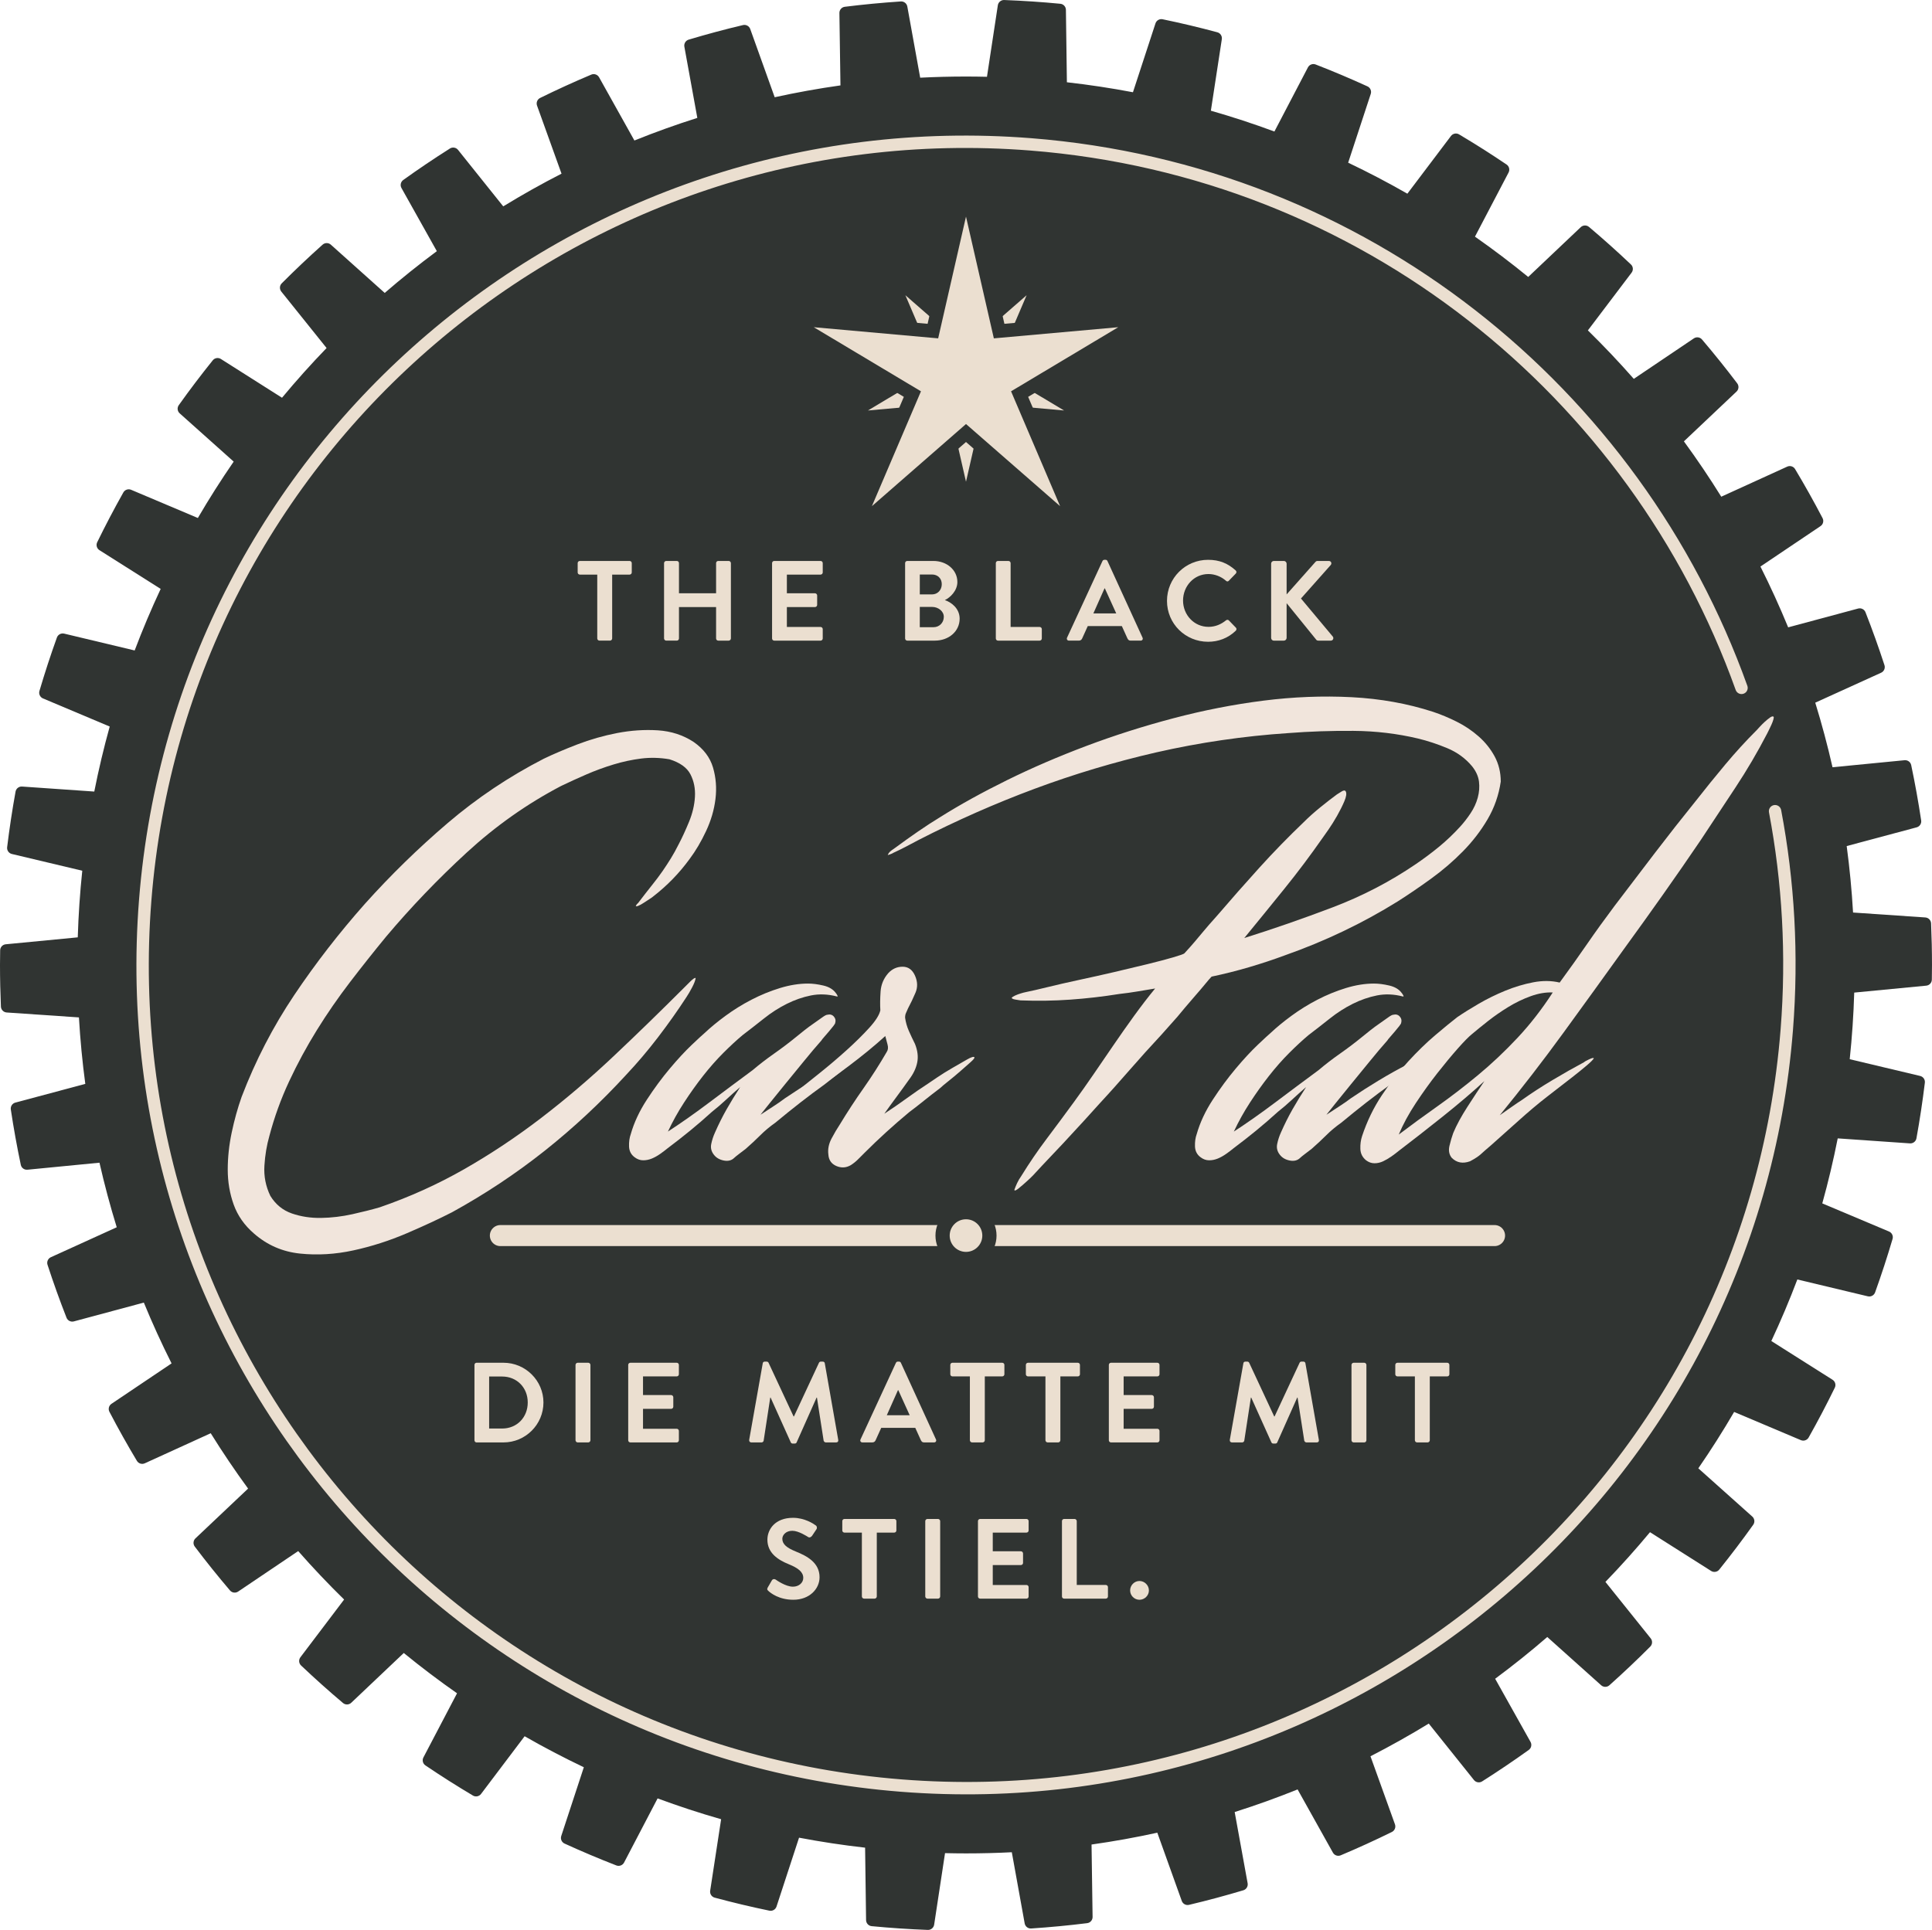 <?xml version="1.0" encoding="utf-8"?>
<!-- Generator: Adobe Illustrator 16.0.4, SVG Export Plug-In . SVG Version: 6.00 Build 0)  -->
<!DOCTYPE svg PUBLIC "-//W3C//DTD SVG 1.1//EN" "http://www.w3.org/Graphics/SVG/1.1/DTD/svg11.dtd">
<svg version="1.1" xmlns="http://www.w3.org/2000/svg" xmlns:xlink="http://www.w3.org/1999/xlink" x="0px" y="0px"
	 width="271.604px" height="271.378px" viewBox="0 0 271.604 271.378" enable-background="new 0 0 271.604 271.378"
	 xml:space="preserve">
<g id="Ebene_1">
	<path fill="#303432" d="M270.799,138.598c0.438-0.042,0.775-0.406,0.783-0.846c0.013-0.687,0.021-1.374,0.021-2.063
		c0-1.962-0.045-3.913-0.128-5.854c-0.019-0.441-0.369-0.798-0.81-0.827l-10.158-0.693c-0.183-3.148-0.482-6.266-0.895-9.347
		l9.834-2.632c0.426-0.113,0.701-0.531,0.636-0.968c-0.394-2.621-0.861-5.216-1.403-7.785c-0.091-0.433-0.495-0.727-0.936-0.685
		l-10.123,0.988c-0.698-3.071-1.508-6.1-2.428-9.08l9.263-4.212c0.402-0.183,0.604-0.64,0.468-1.06
		c-0.82-2.515-1.709-4.997-2.669-7.444c-0.161-0.411-0.609-0.634-1.035-0.52l-9.835,2.644c-1.195-2.907-2.496-5.758-3.899-8.55
		l8.448-5.684c0.367-0.246,0.492-0.731,0.287-1.123c-1.223-2.341-2.511-4.643-3.864-6.9c-0.228-0.379-0.704-0.525-1.106-0.342
		l-9.271,4.229c-1.655-2.664-3.407-5.26-5.253-7.784l7.399-6.998c0.321-0.304,0.364-0.803,0.098-1.155
		c-1.591-2.105-3.244-4.162-4.952-6.17c-0.286-0.336-0.781-0.402-1.147-0.155l-8.442,5.691c-2.066-2.352-4.221-4.624-6.455-6.814
		l6.145-8.117c0.267-0.353,0.228-0.852-0.093-1.155c-1.913-1.815-3.88-3.575-5.896-5.277c-0.338-0.285-0.838-0.27-1.158,0.034
		l-7.386,7c-2.421-1.98-4.919-3.87-7.486-5.667l4.725-9.018c0.204-0.392,0.084-0.876-0.281-1.124
		c-2.183-1.476-4.409-2.889-6.679-4.238c-0.381-0.227-0.872-0.128-1.139,0.225l-6.129,8.115c-2.711-1.555-5.489-3.008-8.323-4.36
		l3.175-9.669c0.138-0.419-0.061-0.878-0.462-1.062c-2.393-1.095-4.821-2.121-7.285-3.078c-0.412-0.16-0.88,0.018-1.085,0.409
		l-4.711,9.018c-2.928-1.084-5.906-2.062-8.932-2.928l1.539-10.055c0.066-0.438-0.205-0.857-0.631-0.972
		c-2.537-0.683-5.102-1.295-7.694-1.831c-0.433-0.09-0.865,0.162-1.002,0.582l-3.167,9.681c-3.058-0.581-6.154-1.051-9.286-1.404
		l-0.138-10.183c-0.005-0.442-0.343-0.812-0.783-0.854c-2.609-0.253-5.242-0.426-7.894-0.528c-0.441-0.017-0.826,0.303-0.893,0.738
		l-1.528,10.058c-0.98-0.022-1.963-0.037-2.948-0.037c-2.16,0-4.308,0.055-6.44,0.163l-1.809-10.007
		c-0.078-0.435-0.473-0.743-0.912-0.714c-2.646,0.176-5.273,0.424-7.877,0.75c-0.438,0.055-0.765,0.434-0.759,0.875l0.148,10.18
		c-3.12,0.441-6.202,0.997-9.245,1.665l-3.438-9.593c-0.148-0.416-0.588-0.656-1.018-0.555c-2.576,0.609-5.122,1.296-7.639,2.049
		c-0.422,0.127-0.682,0.555-0.604,0.989l1.822,10.015c-3,0.95-5.948,2.012-8.846,3.178l-4.964-8.887
		c-0.216-0.386-0.688-0.55-1.096-0.378c-2.436,1.026-4.835,2.122-7.195,3.283c-0.396,0.194-0.581,0.659-0.433,1.074l3.443,9.572
		c-2.795,1.431-5.527,2.967-8.195,4.597l-6.354-7.941c-0.276-0.345-0.77-0.429-1.144-0.192c-2.231,1.413-4.418,2.888-6.559,4.425
		c-0.358,0.258-0.465,0.746-0.249,1.131l4.972,8.877c-2.516,1.868-4.962,3.825-7.327,5.872l-7.573-6.785
		c-0.328-0.295-0.829-0.297-1.158-0.003c-1.968,1.759-3.885,3.572-5.747,5.441c-0.312,0.312-0.337,0.812-0.061,1.157l6.367,7.938
		c-2.174,2.251-4.266,4.582-6.266,6.991l-8.593-5.45c-0.372-0.236-0.866-0.157-1.143,0.188c-1.652,2.054-3.246,4.156-4.778,6.307
		c-0.257,0.359-0.199,0.857,0.13,1.151l7.589,6.784c-1.774,2.575-3.455,5.219-5.036,7.929l-9.379-3.965
		c-0.407-0.172-0.88-0.012-1.097,0.373c-1.289,2.294-2.517,4.628-3.675,7.002c-0.194,0.397-0.056,0.879,0.317,1.115l8.607,5.446
		c-1.323,2.83-2.545,5.717-3.657,8.656l-9.91-2.368c-0.43-0.103-0.87,0.133-1.021,0.549c-0.89,2.473-1.707,4.979-2.456,7.516
		c-0.125,0.424,0.091,0.875,0.497,1.047l9.383,3.954c-0.835,3.003-1.559,6.052-2.17,9.142l-10.151-0.704
		c-0.44-0.03-0.837,0.275-0.916,0.71c-0.468,2.583-0.862,5.191-1.183,7.822c-0.053,0.438,0.234,0.849,0.663,0.95l9.899,2.354
		c-0.326,3.09-0.537,6.215-0.634,9.368L0.805,132.78c-0.438,0.042-0.775,0.406-0.783,0.846C0.009,134.312,0,135,0,135.688
		c0,1.963,0.045,3.914,0.128,5.855c0.019,0.441,0.369,0.797,0.81,0.827l10.158,0.693c0.183,3.148,0.482,6.266,0.895,9.347
		l-9.834,2.631c-0.426,0.114-0.701,0.532-0.636,0.969c0.394,2.62,0.862,5.216,1.403,7.785c0.091,0.433,0.495,0.727,0.936,0.684
		l10.123-0.987c0.698,3.071,1.508,6.1,2.428,9.079l-9.263,4.213c-0.402,0.183-0.604,0.64-0.468,1.06
		c0.82,2.515,1.709,4.997,2.67,7.444c0.16,0.411,0.607,0.634,1.035,0.52l9.835-2.644c1.194,2.906,2.495,5.758,3.898,8.55
		l-8.448,5.684c-0.367,0.246-0.492,0.731-0.287,1.123c1.223,2.341,2.511,4.643,3.864,6.9c0.228,0.379,0.705,0.525,1.106,0.342
		l9.271-4.229c1.655,2.664,3.407,5.26,5.253,7.784l-7.399,6.998c-0.321,0.304-0.364,0.803-0.098,1.155
		c1.591,2.105,3.243,4.162,4.952,6.17c0.286,0.336,0.781,0.402,1.147,0.155l8.442-5.692c2.066,2.352,4.221,4.625,6.455,6.814
		l-6.145,8.118c-0.267,0.353-0.228,0.851,0.093,1.155c1.913,1.815,3.88,3.575,5.896,5.277c0.338,0.285,0.838,0.27,1.158-0.034
		l7.386-7c2.421,1.98,4.919,3.87,7.487,5.667l-4.726,9.018c-0.205,0.391-0.085,0.876,0.281,1.123c2.183,1.477,4.409,2.89,6.68,4.239
		c0.38,0.226,0.871,0.128,1.138-0.225l6.129-8.115c2.711,1.555,5.488,3.008,8.323,4.36l-3.175,9.668
		c-0.138,0.42,0.061,0.879,0.462,1.062c2.393,1.095,4.821,2.121,7.285,3.078c0.412,0.16,0.88-0.018,1.085-0.409l4.712-9.018
		c2.927,1.083,5.905,2.062,8.932,2.928l-1.54,10.056c-0.066,0.437,0.205,0.856,0.632,0.971c2.536,0.682,5.101,1.295,7.693,1.831
		c0.433,0.09,0.865-0.162,1.002-0.582l3.167-9.681c3.058,0.581,6.154,1.051,9.286,1.404l0.137,10.183
		c0.006,0.442,0.343,0.812,0.784,0.854c2.609,0.252,5.242,0.426,7.895,0.528c0.44,0.017,0.825-0.303,0.892-0.739l1.528-10.057
		c0.98,0.022,1.963,0.037,2.948,0.037c2.16,0,4.308-0.055,6.44-0.163l1.809,10.007c0.078,0.435,0.472,0.743,0.912,0.714
		c2.646-0.176,5.273-0.425,7.876-0.75c0.439-0.055,0.766-0.434,0.759-0.876l-0.147-10.179c3.12-0.441,6.203-0.997,9.245-1.665
		l3.438,9.593c0.148,0.416,0.588,0.656,1.018,0.554c2.576-0.609,5.122-1.295,7.639-2.049c0.422-0.126,0.682-0.554,0.604-0.988
		l-1.822-10.015c3-0.95,5.949-2.012,8.846-3.178l4.964,8.886c0.216,0.387,0.688,0.551,1.096,0.379
		c2.436-1.026,4.835-2.122,7.195-3.283c0.396-0.195,0.582-0.659,0.433-1.074l-3.443-9.572c2.795-1.431,5.527-2.967,8.195-4.597
		l6.354,7.941c0.276,0.345,0.771,0.429,1.144,0.192c2.231-1.413,4.418-2.889,6.559-4.425c0.358-0.258,0.465-0.746,0.249-1.131
		l-4.973-8.878c2.517-1.867,4.963-3.824,7.328-5.871l7.573,6.785c0.329,0.295,0.829,0.297,1.158,0.002
		c1.968-1.758,3.885-3.572,5.747-5.44c0.312-0.312,0.337-0.812,0.061-1.157l-6.366-7.938c2.173-2.251,4.265-4.582,6.266-6.991
		l8.592,5.45c0.373,0.236,0.866,0.157,1.143-0.188c1.652-2.054,3.246-4.156,4.778-6.307c0.257-0.359,0.199-0.857-0.13-1.151
		l-7.589-6.785c1.774-2.574,3.455-5.219,5.035-7.928l9.38,3.965c0.407,0.172,0.88,0.012,1.097-0.373
		c1.289-2.294,2.518-4.628,3.676-7.002c0.193-0.397,0.055-0.879-0.318-1.115l-8.607-5.447c1.324-2.829,2.544-5.715,3.658-8.655
		l9.909,2.368c0.43,0.103,0.87-0.133,1.021-0.549c0.89-2.473,1.707-4.979,2.456-7.516c0.125-0.424-0.091-0.875-0.497-1.047
		l-9.383-3.954c0.835-3.004,1.559-6.052,2.17-9.142l10.151,0.703c0.441,0.031,0.837-0.274,0.916-0.709
		c0.468-2.583,0.862-5.191,1.183-7.822c0.053-0.438-0.234-0.849-0.663-0.95l-9.9-2.354c0.327-3.091,0.538-6.215,0.634-9.368
		L270.799,138.598z"/>
	
		<line fill="none" stroke="#EBDFD0" stroke-width="2.96" stroke-linecap="round" stroke-miterlimit="10" x1="70.344" y1="173.741" x2="210.105" y2="173.741"/>
	
		<circle fill="#EBDFD0" stroke="#303432" stroke-width="2" stroke-linecap="round" stroke-miterlimit="10" cx="135.802" cy="173.741" r="3.293"/>
	<g>
		<path fill="#F1E5DC" d="M97.52,104.335c1.393,0.974,2.297,2.17,2.715,3.584c0.417,1.416,0.533,2.889,0.348,4.421
			c-0.186,1.53-0.626,3.04-1.322,4.523c-0.696,1.486-1.462,2.785-2.297,3.898c-0.743,1.022-1.543,1.973-2.402,2.854
			c-0.858,0.882-1.799,1.718-2.818,2.506c-0.047,0.047-0.198,0.151-0.453,0.312c-0.255,0.164-0.521,0.338-0.801,0.522
			c-0.278,0.187-0.533,0.325-0.765,0.418c-0.233,0.094-0.349,0.094-0.349,0c0.046,0,0.07-0.023,0.07-0.07
			c0-0.045,0.022-0.092,0.069-0.139l0.209-0.209c0.741-0.975,1.392-1.81,1.949-2.506c0.557-0.696,1.044-1.345,1.462-1.949
			c0.417-0.603,0.811-1.206,1.183-1.81c0.371-0.603,0.742-1.275,1.113-2.019c0.464-0.881,0.94-1.915,1.428-3.098
			c0.487-1.184,0.766-2.354,0.835-3.515s-0.139-2.217-0.627-3.168c-0.486-0.951-1.473-1.659-2.958-2.123
			c-1.347-0.231-2.669-0.266-3.967-0.104c-1.301,0.164-2.6,0.441-3.898,0.836c-1.3,0.395-2.565,0.859-3.794,1.392
			c-1.23,0.534-2.426,1.079-3.584,1.636c-4.78,2.506-9.201,5.628-13.262,9.362c-4.061,3.736-7.83,7.67-11.311,11.8
			c-1.718,2.088-3.411,4.223-5.082,6.403c-1.67,2.182-3.226,4.432-4.664,6.752s-2.738,4.723-3.898,7.204
			c-1.158,2.483-2.087,5.047-2.783,7.692c-0.371,1.299-0.604,2.691-0.696,4.176c-0.094,1.485,0.185,2.9,0.835,4.246
			c0.742,1.207,1.752,2.03,3.029,2.472c1.275,0.44,2.645,0.649,4.106,0.626c1.461-0.023,2.923-0.198,4.386-0.521
			c1.461-0.325,2.748-0.65,3.862-0.975c4.177-1.439,8.132-3.226,11.869-5.359c3.734-2.135,7.343-4.536,10.823-7.205
			c3.48-2.668,6.867-5.557,10.163-8.667c3.295-3.107,6.612-6.334,9.954-9.676c0.045-0.045,0.149-0.149,0.312-0.312
			c0.162-0.162,0.336-0.336,0.523-0.521c0.185-0.186,0.347-0.324,0.486-0.418c0.139-0.093,0.232-0.115,0.278-0.07
			c-0.046,0.325-0.208,0.755-0.487,1.288c-0.277,0.534-0.557,1.01-0.835,1.427c-1.207,1.857-2.53,3.724-3.968,5.604
			c-1.439,1.879-2.923,3.631-4.455,5.255c-3.574,3.898-7.391,7.46-11.451,10.686c-4.061,3.225-8.411,6.113-13.051,8.666
			c-1.81,0.927-3.933,1.913-6.369,2.958c-2.436,1.044-4.932,1.845-7.482,2.401c-2.553,0.557-5.059,0.707-7.519,0.452
			s-4.618-1.194-6.474-2.818c-1.347-1.161-2.297-2.519-2.854-4.072c-0.557-1.555-0.835-3.191-0.835-4.908
			c0-1.716,0.185-3.456,0.557-5.221c0.37-1.763,0.835-3.433,1.392-5.011c1.95-5.104,4.42-9.885,7.413-14.34s6.3-8.725,9.92-12.808
			c3.62-4.037,7.493-7.819,11.624-11.347c4.13-3.526,8.632-6.543,13.504-9.049c1.346-0.649,2.924-1.322,4.733-2.019
			c1.811-0.696,3.678-1.229,5.604-1.602c1.925-0.37,3.828-0.498,5.708-0.383C94.353,102.815,96.033,103.359,97.52,104.335z"/>
		<path fill="#F1E5DC" d="M119.863,149.023c0,0.046-0.069,0.163-0.209,0.348c-0.557,0.557-1.16,1.091-1.809,1.601
			c-0.651,0.512-1.301,1.021-1.949,1.532c-2.136,1.53-4.433,3.318-6.892,5.359c-0.79,0.557-1.497,1.148-2.123,1.775
			c-0.627,0.626-1.312,1.265-2.054,1.914c-0.186,0.14-0.477,0.359-0.869,0.661c-0.396,0.302-0.64,0.499-0.731,0.592
			c-0.372,0.371-0.859,0.498-1.462,0.383c-0.604-0.116-1.068-0.383-1.393-0.801c-0.372-0.463-0.499-0.974-0.383-1.531
			c0.115-0.557,0.289-1.09,0.522-1.602c0.51-1.158,1.055-2.249,1.636-3.271c0.579-1.02,1.218-2.063,1.914-3.132
			c-0.696,0.604-1.369,1.207-2.019,1.81c-0.65,0.604-1.3,1.161-1.949,1.671c-1.021,0.929-2.043,1.81-3.063,2.645
			s-2.088,1.671-3.201,2.506c-0.278,0.233-0.616,0.488-1.01,0.767c-0.395,0.278-0.789,0.499-1.184,0.661
			c-0.394,0.162-0.8,0.243-1.218,0.243c-0.417,0-0.812-0.139-1.183-0.417c-0.511-0.371-0.777-0.882-0.801-1.532
			c-0.023-0.648,0.059-1.229,0.244-1.739c0.464-1.624,1.218-3.237,2.262-4.838s2.123-3.063,3.237-4.386
			c1.113-1.323,2.134-2.425,3.062-3.307c0.929-0.88,1.532-1.438,1.811-1.671c0.835-0.788,1.82-1.601,2.959-2.436
			c1.136-0.836,2.354-1.59,3.653-2.263c1.299-0.672,2.634-1.218,4.003-1.636c1.369-0.417,2.68-0.626,3.933-0.626
			c0.649,0,1.368,0.093,2.158,0.278c0.788,0.186,1.368,0.534,1.74,1.044c0.046,0.047,0.114,0.151,0.208,0.313
			c0.094,0.163,0.07,0.221-0.069,0.174c-1.253-0.324-2.46-0.371-3.619-0.14c-1.16,0.233-2.297,0.627-3.411,1.184
			c-1.113,0.557-2.182,1.242-3.201,2.054c-1.021,0.812-2.02,1.59-2.994,2.331c-0.836,0.697-1.739,1.532-2.715,2.507
			c-0.974,0.975-1.926,2.053-2.854,3.236c-0.929,1.184-1.821,2.437-2.68,3.759c-0.859,1.322-1.613,2.68-2.262,4.072
			c1.855-1.206,3.815-2.586,5.881-4.142c2.064-1.555,4.072-3.051,6.021-4.49c0.928-0.788,1.938-1.566,3.027-2.332
			c1.091-0.765,2.146-1.565,3.168-2.401c0.278-0.231,0.637-0.521,1.078-0.869c0.441-0.349,0.881-0.672,1.323-0.975
			c0.44-0.302,0.836-0.58,1.183-0.836c0.349-0.254,0.593-0.382,0.731-0.382c0.371-0.093,0.673-0.012,0.905,0.243
			c0.231,0.255,0.301,0.546,0.208,0.87c0,0.093-0.093,0.256-0.278,0.487c-0.186,0.232-0.394,0.486-0.627,0.766
			c-0.232,0.278-0.451,0.533-0.66,0.766c-0.209,0.233-0.338,0.395-0.383,0.486c-0.743,0.836-1.566,1.811-2.471,2.925
			c-0.905,1.113-1.788,2.191-2.646,3.236c-0.858,1.044-1.601,1.961-2.227,2.749c-0.627,0.79-1.034,1.3-1.219,1.532
			c0.418-0.278,0.986-0.649,1.706-1.113c0.719-0.465,1.287-0.858,1.705-1.184c1.299-0.882,2.621-1.729,3.968-2.541
			c1.346-0.812,2.737-1.589,4.176-2.332c0.093-0.093,0.324-0.232,0.697-0.418C119.538,148.978,119.77,148.931,119.863,149.023z"/>
		<path fill="#F1E5DC" d="M136.987,148.675c0.045,0.094-0.14,0.326-0.558,0.696c-0.418,0.372-0.904,0.801-1.461,1.288
			c-0.558,0.486-1.114,0.951-1.672,1.392c-0.557,0.442-0.928,0.755-1.113,0.939c-0.742,0.558-1.474,1.126-2.193,1.705
			c-0.719,0.582-1.45,1.149-2.191,1.706c-1.114,0.93-2.182,1.856-3.202,2.785c-1.021,0.928-2.043,1.902-3.063,2.923
			c-0.324,0.325-0.639,0.639-0.939,0.939c-0.302,0.302-0.639,0.567-1.009,0.801c-0.651,0.371-1.322,0.406-2.019,0.104
			c-0.696-0.303-1.068-0.848-1.114-1.636c-0.094-0.742,0.058-1.484,0.452-2.228c0.394-0.742,0.777-1.393,1.148-1.949
			c1.067-1.763,2.181-3.468,3.342-5.115c1.159-1.647,2.25-3.354,3.271-5.117c0.185-0.278,0.22-0.626,0.104-1.045
			c-0.116-0.417-0.221-0.81-0.313-1.182c-1.531,1.392-3.271,2.818-5.221,4.28c-1.949,1.461-3.782,2.773-5.499,3.933
			c-1.716,1.161-3.19,2.065-4.419,2.715c-1.23,0.65-1.892,0.905-1.984,0.766c-0.046-0.092,0.312-0.44,1.078-1.044
			c0.766-0.603,1.729-1.368,2.89-2.298c1.16-0.927,2.436-1.949,3.828-3.062c1.392-1.113,2.703-2.227,3.933-3.341
			c1.229-1.113,2.285-2.158,3.167-3.132c0.882-0.975,1.393-1.786,1.532-2.437c-0.047-0.788-0.035-1.671,0.034-2.646
			s0.429-1.833,1.079-2.575c0.557-0.603,1.229-0.905,2.019-0.905c0.788,0,1.368,0.418,1.74,1.254c0.37,0.835,0.394,1.635,0.069,2.4
			c-0.324,0.767-0.673,1.496-1.045,2.193c-0.092,0.232-0.186,0.44-0.277,0.627c-0.094,0.186-0.139,0.417-0.139,0.695
			c0.093,0.65,0.266,1.265,0.521,1.845c0.254,0.581,0.545,1.195,0.87,1.845c0.37,0.928,0.476,1.799,0.312,2.61
			c-0.162,0.812-0.545,1.612-1.147,2.4c-0.557,0.79-1.138,1.591-1.74,2.402c-0.604,0.812-1.184,1.613-1.74,2.401
			c1.067-0.695,2.111-1.415,3.132-2.157s2.064-1.463,3.133-2.158c0.139-0.093,0.532-0.358,1.183-0.801
			c0.649-0.44,1.357-0.882,2.123-1.322c0.767-0.44,1.45-0.835,2.054-1.184C136.545,148.64,136.894,148.535,136.987,148.675z"/>
		<path fill="#F1E5DC" d="M210.979,109.903c-0.278,1.903-0.894,3.666-1.845,5.29c-0.951,1.625-2.111,3.132-3.479,4.524
			c-1.369,1.393-2.854,2.669-4.456,3.828c-1.6,1.161-3.166,2.228-4.697,3.202c-4.92,3.062-10.21,5.593-15.872,7.588
			c-1.624,0.604-3.306,1.16-5.046,1.671s-3.492,0.951-5.255,1.322c-0.187,0.186-0.488,0.533-0.905,1.044
			c-0.418,0.512-0.883,1.056-1.393,1.636c-0.511,0.581-0.998,1.148-1.462,1.705s-0.812,0.976-1.044,1.254
			c-4.084,4.641-2.69,2.897-6.681,7.445c-3.991,4.549-2.296,2.559-6.426,7.152c-0.974,1.067-1.948,2.123-2.923,3.168
			c-0.975,1.044-1.973,2.099-2.993,3.167c-0.418,0.463-0.848,0.927-1.288,1.392c-0.441,0.464-1.427,1.323-1.427,1.323
			c-0.278,0.231-0.487,0.405-0.626,0.521c-0.141,0.115-0.269,0.197-0.383,0.243c-0.117,0.047-0.175,0.023-0.175-0.069
			c0.093-0.278,0.22-0.591,0.383-0.939c0.162-0.349,0.359-0.686,0.592-1.01c1.113-1.81,2.308-3.562,3.585-5.255
			c1.275-1.694,2.541-3.399,3.794-5.116c3.619-4.919,7.49-11.21,11.435-15.991c-0.835,0.139-1.671,0.279-2.505,0.418
			c-0.835,0.14-1.671,0.256-2.506,0.348c-2.321,0.372-4.63,0.639-6.927,0.801c-2.297,0.163-4.629,0.198-6.995,0.104
			c-0.233-0.046-0.453-0.08-0.662-0.104c-0.208-0.022-0.383-0.08-0.522-0.174c-0.092-0.046-0.046-0.127,0.14-0.244
			c0.185-0.114,0.406-0.219,0.661-0.312c0.255-0.093,0.511-0.174,0.766-0.244c0.255-0.069,0.406-0.104,0.453-0.104
			c0.696-0.139,1.705-0.37,3.028-0.695c1.322-0.324,2.795-0.661,4.42-1.01c1.624-0.349,3.282-0.719,4.978-1.113
			c1.692-0.394,3.247-0.766,4.664-1.114c1.414-0.348,2.598-0.661,3.549-0.939s1.473-0.463,1.567-0.557
			c0.556-0.604,1.031-1.137,1.426-1.602c0.394-0.463,0.753-0.893,1.079-1.287c0.324-0.394,0.649-0.777,0.975-1.148
			c0.324-0.371,0.695-0.789,1.113-1.254c1.95-2.272,3.921-4.513,5.917-6.717c1.995-2.204,4.083-4.351,6.266-6.438
			c0.695-0.696,1.472-1.393,2.331-2.088c0.857-0.697,1.636-1.3,2.332-1.811c0.139-0.092,0.359-0.231,0.662-0.417
			c0.301-0.186,0.497-0.186,0.591,0c0.14,0.278,0.069,0.742-0.209,1.392c-0.278,0.65-0.616,1.323-1.009,2.019
			c-0.396,0.696-0.801,1.346-1.219,1.949s-0.696,0.999-0.835,1.184c-1.718,2.46-3.504,4.838-5.36,7.134
			c-1.856,2.298-3.735,4.606-5.638,6.927c4.13-1.299,8.271-2.737,12.425-4.316c4.152-1.576,8.04-3.595,11.659-6.056
			c1.159-0.788,2.263-1.611,3.307-2.471c1.044-0.858,2.029-1.798,2.959-2.819c0.51-0.557,0.997-1.184,1.461-1.88
			c0.464-0.695,0.801-1.427,1.01-2.192c0.208-0.766,0.267-1.52,0.174-2.262c-0.094-0.741-0.417-1.462-0.974-2.157
			c-0.93-1.114-2.09-1.961-3.481-2.542c-1.393-0.58-2.761-1.031-4.106-1.356c-2.924-0.696-5.952-1.056-9.084-1.079
			c-3.133-0.023-6.185,0.081-9.154,0.312c-6.265,0.418-12.459,1.323-18.584,2.716c-5.848,1.346-11.545,3.051-17.09,5.116
			c-5.545,2.064-10.986,4.467-16.323,7.204c-0.603,0.325-1.194,0.638-1.775,0.939c-0.58,0.303-1.171,0.592-1.774,0.87
			c-0.045,0.047-0.197,0.116-0.453,0.209c-0.254,0.093-0.358,0.116-0.312,0.069c0.094-0.231,0.268-0.44,0.522-0.626
			s0.451-0.324,0.591-0.418c1.068-0.789,2.123-1.543,3.168-2.262c1.043-0.72,2.1-1.403,3.167-2.054
			c2.737-1.717,5.847-3.435,9.327-5.151c3.48-1.716,7.192-3.317,11.138-4.803c3.943-1.485,8.027-2.784,12.251-3.898
			c4.223-1.113,8.434-1.937,12.634-2.471c4.199-0.533,8.329-0.696,12.391-0.488c4.06,0.21,7.876,0.895,11.45,2.054
			c1.114,0.372,2.228,0.836,3.341,1.393c1.114,0.557,2.135,1.241,3.062,2.054c0.929,0.812,1.683,1.752,2.264,2.819
			C210.689,107.421,210.979,108.604,210.979,109.903z"/>
		<path fill="#F1E5DC" d="M199.423,149.023c0,0.046-0.068,0.163-0.208,0.348c-0.557,0.557-1.161,1.091-1.81,1.601
			c-0.65,0.512-1.301,1.021-1.949,1.532c-2.136,1.53-4.433,3.318-6.892,5.359c-0.79,0.557-1.496,1.148-2.123,1.775
			c-0.627,0.626-1.312,1.265-2.054,1.914c-0.185,0.14-0.477,0.359-0.869,0.661c-0.396,0.302-0.64,0.499-0.731,0.592
			c-0.372,0.371-0.859,0.498-1.462,0.383c-0.604-0.116-1.067-0.383-1.392-0.801c-0.373-0.463-0.5-0.974-0.383-1.531
			c0.114-0.557,0.288-1.09,0.521-1.602c0.51-1.158,1.055-2.249,1.636-3.271c0.58-1.02,1.218-2.063,1.915-3.132
			c-0.697,0.604-1.37,1.207-2.02,1.81c-0.65,0.604-1.299,1.161-1.949,1.671c-1.021,0.929-2.043,1.81-3.062,2.645
			c-1.021,0.835-2.088,1.671-3.202,2.506c-0.278,0.233-0.616,0.488-1.009,0.767c-0.396,0.278-0.79,0.499-1.184,0.661
			c-0.395,0.162-0.801,0.243-1.219,0.243c-0.417,0-0.811-0.139-1.183-0.417c-0.511-0.371-0.776-0.882-0.801-1.532
			c-0.022-0.648,0.059-1.229,0.244-1.739c0.464-1.624,1.218-3.237,2.262-4.838s2.124-3.063,3.237-4.386
			c1.113-1.323,2.134-2.425,3.062-3.307c0.928-0.88,1.531-1.438,1.81-1.671c0.835-0.788,1.821-1.601,2.959-2.436
			c1.136-0.836,2.354-1.59,3.654-2.263c1.298-0.672,2.633-1.218,4.002-1.636c1.368-0.417,2.681-0.626,3.933-0.626
			c0.65,0,1.369,0.093,2.158,0.278c0.788,0.186,1.368,0.534,1.74,1.044c0.046,0.047,0.115,0.151,0.209,0.313
			c0.093,0.163,0.069,0.221-0.07,0.174c-1.252-0.324-2.46-0.371-3.619-0.14c-1.16,0.233-2.297,0.627-3.411,1.184
			c-1.113,0.557-2.181,1.242-3.201,2.054c-1.022,0.812-2.019,1.59-2.994,2.331c-0.835,0.697-1.739,1.532-2.714,2.507
			s-1.927,2.053-2.854,3.236c-0.93,1.184-1.822,2.437-2.681,3.759c-0.859,1.322-1.613,2.68-2.262,4.072
			c1.854-1.206,3.815-2.586,5.882-4.142c2.063-1.555,4.071-3.051,6.021-4.49c0.928-0.788,1.938-1.566,3.028-2.332
			c1.09-0.765,2.146-1.565,3.167-2.401c0.278-0.231,0.638-0.521,1.079-0.869c0.44-0.349,0.881-0.672,1.323-0.975
			c0.439-0.302,0.835-0.58,1.183-0.836c0.348-0.254,0.592-0.382,0.73-0.382c0.371-0.093,0.673-0.012,0.905,0.243
			c0.231,0.255,0.302,0.546,0.209,0.87c0,0.093-0.094,0.256-0.278,0.487c-0.187,0.232-0.395,0.486-0.627,0.766
			c-0.232,0.278-0.452,0.533-0.661,0.766c-0.209,0.233-0.337,0.395-0.383,0.486c-0.743,0.836-1.566,1.811-2.471,2.925
			c-0.905,1.113-1.788,2.191-2.646,3.236c-0.859,1.044-1.602,1.961-2.228,2.749c-0.626,0.79-1.034,1.3-1.219,1.532
			c0.419-0.278,0.985-0.649,1.706-1.113c0.719-0.465,1.287-0.858,1.705-1.184c1.299-0.882,2.621-1.729,3.969-2.541
			c1.346-0.812,2.736-1.589,4.176-2.332c0.093-0.093,0.324-0.232,0.696-0.418C199.098,148.978,199.33,148.931,199.423,149.023z"/>
		<path fill="#F1E5DC" d="M249.332,100.784c0.046,0.047,0.035,0.186-0.035,0.418c-0.069,0.233-0.163,0.477-0.278,0.73
			c-0.116,0.256-0.232,0.5-0.348,0.731c-0.116,0.232-0.198,0.395-0.243,0.487c-1.348,2.6-2.832,5.128-4.455,7.587
			c-1.625,2.461-3.249,4.92-4.873,7.379c-1.764,2.6-3.539,5.163-5.325,7.691c-1.786,2.529-3.608,5.071-5.464,7.622
			c-2.831,3.945-5.673,7.878-8.527,11.799c-2.854,3.922-5.836,7.785-8.944,11.59c0.463-0.324,1.009-0.707,1.636-1.148
			c0.627-0.44,1.125-0.777,1.496-1.01c1.299-0.927,2.726-1.855,4.281-2.784c1.554-0.927,3.027-1.763,4.42-2.506
			c0.093-0.092,0.336-0.231,0.73-0.417s0.615-0.232,0.662-0.141c-0.094,0.188-0.441,0.534-1.044,1.045
			c-0.604,0.512-1.276,1.056-2.02,1.636c-0.742,0.581-1.461,1.138-2.157,1.671s-1.161,0.894-1.393,1.079
			c-1.253,0.974-2.575,2.088-3.967,3.341c-1.393,1.253-2.693,2.414-3.898,3.48c-0.604,0.511-1.068,0.917-1.393,1.219
			c-0.325,0.302-0.835,0.638-1.531,1.009c-1.021,0.37-1.879,0.209-2.575-0.487c-0.372-0.464-0.477-1.032-0.313-1.706
			c0.162-0.672,0.336-1.264,0.522-1.774c0.463-1.114,1.136-2.355,2.019-3.725c0.88-1.368,1.671-2.563,2.366-3.584
			c-1.718,1.578-3.667,3.236-5.847,4.977c-2.182,1.74-4.246,3.354-6.195,4.838c-0.278,0.232-0.616,0.487-1.01,0.766
			c-0.395,0.278-0.789,0.51-1.184,0.696c-0.394,0.185-0.8,0.278-1.218,0.278c-0.417,0-0.812-0.14-1.183-0.418
			c-0.512-0.417-0.777-0.95-0.801-1.601c-0.023-0.649,0.059-1.253,0.244-1.81c0.695-2.089,1.623-4.003,2.783-5.743
			s2.391-3.317,3.689-4.733c1.299-1.415,2.563-2.645,3.794-3.688c1.229-1.045,2.263-1.892,3.098-2.542
			c0.881-0.602,1.902-1.24,3.062-1.913s2.39-1.276,3.688-1.811c1.3-0.533,2.611-0.928,3.934-1.183s2.564-0.244,3.725,0.034
			c1.393-1.902,2.68-3.712,3.863-5.429s2.471-3.504,3.863-5.36c1.902-2.507,3.793-4.988,5.672-7.448
			c1.881-2.459,3.794-4.896,5.743-7.309c1.346-1.717,2.726-3.422,4.143-5.116c1.414-1.694,2.889-3.307,4.42-4.838
			c0.046-0.046,0.185-0.197,0.417-0.453c0.232-0.254,0.476-0.497,0.73-0.73c0.255-0.231,0.499-0.429,0.731-0.592
			C249.076,100.728,249.239,100.691,249.332,100.784z M196.639,159.534c1.716-1.299,3.525-2.621,5.43-3.968
			c1.902-1.346,3.805-2.808,5.707-4.386c1.902-1.576,3.747-3.317,5.534-5.22c1.786-1.902,3.446-4.038,4.978-6.404
			c-0.975-0.046-2.008,0.128-3.098,0.522c-1.091,0.394-2.147,0.904-3.168,1.53c-1.021,0.627-1.973,1.288-2.854,1.983
			c-0.883,0.697-1.625,1.301-2.228,1.811c-0.464,0.372-1.138,1.056-2.019,2.054c-0.882,0.998-1.834,2.147-2.854,3.445
			c-1.021,1.3-2.031,2.704-3.028,4.212C198.041,156.623,197.241,158.097,196.639,159.534z"/>
	</g>
	<path fill="none" stroke="#EBDFD0" stroke-width="1.74" stroke-linecap="round" stroke-miterlimit="10" d="M244.825,96.725
		c-14.889-41.583-53.04-72.729-99.927-76.426C81.17,15.275,25.436,62.864,20.412,126.593
		c-5.024,63.729,42.565,119.463,106.293,124.486c63.729,5.023,119.463-42.565,124.486-106.294
		c0.83-10.521,0.225-20.825-1.649-30.719"/>
	<g>
		<path fill="#EBDFD0" d="M83.963,80.798h-2.448c-0.177,0-0.305-0.144-0.305-0.304v-1.312c0-0.16,0.128-0.304,0.305-0.304h6.994
			c0.176,0,0.305,0.144,0.305,0.304v1.312c0,0.16-0.129,0.304-0.305,0.304H86.06v8.98c0,0.159-0.144,0.304-0.304,0.304h-1.488
			c-0.16,0-0.305-0.145-0.305-0.304V80.798z"/>
		<path fill="#EBDFD0" d="M93.354,79.182c0-0.16,0.144-0.304,0.304-0.304h1.488c0.177,0,0.305,0.144,0.305,0.304v4.242h5.218v-4.242
			c0-0.16,0.128-0.304,0.304-0.304h1.473c0.16,0,0.305,0.144,0.305,0.304v10.597c0,0.159-0.145,0.304-0.305,0.304h-1.473
			c-0.176,0-0.304-0.145-0.304-0.304V85.36h-5.218v4.418c0,0.159-0.128,0.304-0.305,0.304h-1.488c-0.16,0-0.304-0.145-0.304-0.304
			V79.182z"/>
		<path fill="#EBDFD0" d="M108.539,79.182c0-0.16,0.128-0.304,0.304-0.304h6.515c0.176,0,0.304,0.144,0.304,0.304v1.312
			c0,0.16-0.128,0.304-0.304,0.304h-4.738v2.626h3.954c0.16,0,0.304,0.144,0.304,0.304v1.328c0,0.177-0.144,0.305-0.304,0.305
			h-3.954v2.801h4.738c0.176,0,0.304,0.145,0.304,0.305v1.312c0,0.159-0.128,0.304-0.304,0.304h-6.515
			c-0.176,0-0.304-0.145-0.304-0.304V79.182z"/>
		<path fill="#EBDFD0" d="M127.242,79.182c0-0.16,0.128-0.304,0.304-0.304h3.665c1.905,0,3.378,1.28,3.378,2.961
			c0,1.232-1.009,2.192-1.761,2.545c0.849,0.272,2.081,1.137,2.081,2.609c0,1.792-1.537,3.089-3.49,3.089h-3.873
			c-0.176,0-0.304-0.145-0.304-0.304V79.182z M131.02,83.583c0.816,0,1.376-0.64,1.376-1.44c0-0.8-0.56-1.36-1.376-1.36h-1.713
			v2.801H131.02z M131.243,88.193c0.801,0,1.44-0.624,1.44-1.457c0-0.8-0.8-1.393-1.632-1.393h-1.745v2.85H131.243z"/>
		<path fill="#EBDFD0" d="M139.994,79.182c0-0.16,0.128-0.304,0.304-0.304h1.473c0.16,0,0.304,0.144,0.304,0.304v8.979h4.082
			c0.176,0,0.304,0.145,0.304,0.305v1.312c0,0.159-0.128,0.304-0.304,0.304h-5.858c-0.176,0-0.304-0.145-0.304-0.304V79.182z"/>
		<path fill="#EBDFD0" d="M150.009,89.666l4.978-10.772c0.049-0.096,0.129-0.176,0.272-0.176h0.16c0.16,0,0.225,0.08,0.272,0.176
			l4.93,10.772c0.096,0.208-0.032,0.416-0.272,0.416h-1.393c-0.24,0-0.352-0.096-0.464-0.32l-0.784-1.729h-4.786l-0.784,1.729
			c-0.064,0.16-0.208,0.32-0.464,0.32h-1.393C150.041,90.082,149.913,89.874,150.009,89.666z M156.924,86.257l-1.601-3.521h-0.048
			l-1.569,3.521H156.924z"/>
		<path fill="#EBDFD0" d="M169.836,78.718c1.616,0,2.785,0.512,3.873,1.488c0.145,0.128,0.145,0.32,0.017,0.448l-0.977,1.009
			c-0.112,0.128-0.272,0.128-0.4,0c-0.672-0.593-1.568-0.945-2.465-0.945c-2.049,0-3.569,1.713-3.569,3.729
			c0,2.001,1.536,3.698,3.585,3.698c0.961,0,1.777-0.368,2.449-0.913c0.128-0.111,0.304-0.096,0.4,0l0.992,1.024
			c0.128,0.112,0.096,0.32-0.016,0.433c-1.089,1.057-2.466,1.553-3.89,1.553c-3.201,0-5.778-2.545-5.778-5.746
			S166.635,78.718,169.836,78.718z"/>
		<path fill="#EBDFD0" d="M178.698,79.262c0-0.208,0.159-0.384,0.384-0.384h1.408c0.208,0,0.385,0.176,0.385,0.384v4.321
			l4.033-4.546c0.064-0.079,0.16-0.159,0.305-0.159h1.601c0.304,0,0.464,0.336,0.256,0.576l-4.178,4.705l4.481,5.362
			c0.16,0.208,0.032,0.561-0.288,0.561h-1.744c-0.16,0-0.257-0.064-0.288-0.112l-4.178-5.154v4.883c0,0.208-0.177,0.384-0.385,0.384
			h-1.408c-0.225,0-0.384-0.176-0.384-0.384V79.262z"/>
	</g>
	<g>
		<g>
			<polygon fill="#EBDFD0" points="135.802,67.737 133.28,56.71 122.014,57.72 131.723,51.915 127.28,41.512 135.802,48.951 
				144.323,41.512 139.881,51.915 149.59,57.72 138.323,56.71 			"/>
		</g>
		<g>
			<polygon fill="#EBDFD0" points="128.266,55.414 110.332,44.689 131.145,46.556 135.802,26.186 140.46,46.556 161.271,44.689 
				143.338,55.414 151.543,74.63 135.802,60.889 120.061,74.631 			"/>
			<path fill="#303432" d="M135.802,30.457l3.915,17.121l17.492-1.568l-15.073,9.014l6.896,16.151l-13.229-11.55l-13.23,11.55
				l6.897-16.151l-15.074-9.014l17.493,1.568L135.802,30.457 M135.802,21.914l-1.856,8.118l-3.543,15.501l-15.838-1.42l-8.294-0.743
				l7.147,4.274l13.646,8.16l-6.244,14.623l-3.27,7.659l6.273-5.478l11.978-10.456l11.978,10.456l6.273,5.478l-3.27-7.659
				l-6.244-14.623l13.646-8.16l7.148-4.274l-8.295,0.743l-15.837,1.42l-3.544-15.5L135.802,21.914L135.802,21.914z"/>
		</g>
	</g>
	<g>
		<g>
			<path fill="#EBDFD0" d="M66.7,191.926c0-0.16,0.128-0.304,0.288-0.304h3.793c3.09,0,5.618,2.513,5.618,5.586
				c0,3.105-2.528,5.618-5.618,5.618h-3.793c-0.16,0-0.288-0.145-0.288-0.304V191.926z M70.589,200.873
				c2.081,0,3.602-1.568,3.602-3.665c0-2.081-1.521-3.649-3.602-3.649h-1.824v7.314H70.589z"/>
			<path fill="#EBDFD0" d="M80.908,191.926c0-0.16,0.144-0.304,0.304-0.304H82.7c0.16,0,0.305,0.144,0.305,0.304v10.597
				c0,0.159-0.145,0.304-0.305,0.304h-1.488c-0.16,0-0.304-0.145-0.304-0.304V191.926z"/>
			<path fill="#EBDFD0" d="M88.315,191.926c0-0.16,0.128-0.304,0.304-0.304h6.515c0.176,0,0.304,0.144,0.304,0.304v1.312
				c0,0.16-0.128,0.304-0.304,0.304h-4.738v2.625h3.954c0.16,0,0.304,0.145,0.304,0.305v1.328c0,0.177-0.144,0.305-0.304,0.305
				h-3.954v2.801h4.738c0.176,0,0.304,0.145,0.304,0.305v1.312c0,0.159-0.128,0.304-0.304,0.304h-6.515
				c-0.176,0-0.304-0.145-0.304-0.304V191.926z"/>
			<path fill="#EBDFD0" d="M107.228,191.702c0.016-0.129,0.112-0.24,0.288-0.24h0.256c0.128,0,0.225,0.063,0.272,0.16l3.521,7.555
				c0.032,0,0.032,0,0.048,0l3.521-7.555c0.048-0.097,0.128-0.16,0.272-0.16h0.256c0.176,0,0.272,0.111,0.288,0.24l1.889,10.756
				c0.048,0.224-0.08,0.368-0.288,0.368h-1.457c-0.144,0-0.271-0.128-0.304-0.24l-0.944-6.066c-0.016,0-0.048,0-0.048,0
				l-2.802,6.291c-0.031,0.096-0.128,0.176-0.271,0.176h-0.288c-0.145,0-0.225-0.08-0.272-0.176l-2.833-6.291c0,0-0.032,0-0.048,0
				l-0.929,6.066c-0.016,0.112-0.144,0.24-0.288,0.24h-1.44c-0.208,0-0.336-0.145-0.304-0.368L107.228,191.702z"/>
			<path fill="#EBDFD0" d="M120.971,202.41l4.978-10.772c0.049-0.096,0.129-0.176,0.272-0.176h0.16c0.16,0,0.225,0.08,0.272,0.176
				l4.93,10.772c0.096,0.208-0.032,0.416-0.272,0.416h-1.393c-0.24,0-0.352-0.096-0.464-0.32l-0.784-1.729h-4.786l-0.784,1.729
				c-0.064,0.16-0.208,0.32-0.464,0.32h-1.393C121.003,202.826,120.875,202.618,120.971,202.41z M127.886,199.001l-1.601-3.521
				h-0.048l-1.569,3.521H127.886z"/>
			<path fill="#EBDFD0" d="M136.348,193.542h-2.449c-0.176,0-0.304-0.144-0.304-0.304v-1.312c0-0.16,0.128-0.304,0.304-0.304h6.995
				c0.177,0,0.305,0.144,0.305,0.304v1.312c0,0.16-0.128,0.304-0.305,0.304h-2.449v8.98c0,0.159-0.144,0.304-0.304,0.304h-1.488
				c-0.16,0-0.305-0.145-0.305-0.304V193.542z"/>
			<path fill="#EBDFD0" d="M146.971,193.542h-2.449c-0.176,0-0.304-0.144-0.304-0.304v-1.312c0-0.16,0.128-0.304,0.304-0.304h6.995
				c0.177,0,0.305,0.144,0.305,0.304v1.312c0,0.16-0.128,0.304-0.305,0.304h-2.449v8.98c0,0.159-0.144,0.304-0.304,0.304h-1.488
				c-0.16,0-0.305-0.145-0.305-0.304V193.542z"/>
			<path fill="#EBDFD0" d="M155.883,191.926c0-0.16,0.128-0.304,0.304-0.304h6.515c0.176,0,0.304,0.144,0.304,0.304v1.312
				c0,0.16-0.128,0.304-0.304,0.304h-4.738v2.625h3.954c0.16,0,0.304,0.145,0.304,0.305v1.328c0,0.177-0.144,0.305-0.304,0.305
				h-3.954v2.801h4.738c0.176,0,0.304,0.145,0.304,0.305v1.312c0,0.159-0.128,0.304-0.304,0.304h-6.515
				c-0.176,0-0.304-0.145-0.304-0.304V191.926z"/>
			<path fill="#EBDFD0" d="M174.795,191.702c0.016-0.129,0.112-0.24,0.288-0.24h0.256c0.128,0,0.225,0.063,0.272,0.16l3.521,7.555
				c0.032,0,0.032,0,0.048,0l3.521-7.555c0.048-0.097,0.128-0.16,0.272-0.16h0.256c0.176,0,0.272,0.111,0.288,0.24l1.889,10.756
				c0.048,0.224-0.08,0.368-0.288,0.368h-1.457c-0.144,0-0.271-0.128-0.304-0.24l-0.944-6.066c-0.016,0-0.048,0-0.048,0
				l-2.802,6.291c-0.031,0.096-0.128,0.176-0.271,0.176h-0.288c-0.145,0-0.225-0.08-0.272-0.176l-2.833-6.291c0,0-0.032,0-0.048,0
				l-0.929,6.066c-0.016,0.112-0.144,0.24-0.288,0.24h-1.44c-0.208,0-0.336-0.145-0.304-0.368L174.795,191.702z"/>
			<path fill="#EBDFD0" d="M189.995,191.926c0-0.16,0.144-0.304,0.304-0.304h1.488c0.16,0,0.305,0.144,0.305,0.304v10.597
				c0,0.159-0.145,0.304-0.305,0.304h-1.488c-0.16,0-0.304-0.145-0.304-0.304V191.926z"/>
			<path fill="#EBDFD0" d="M198.906,193.542h-2.449c-0.176,0-0.304-0.144-0.304-0.304v-1.312c0-0.16,0.128-0.304,0.304-0.304h6.995
				c0.177,0,0.305,0.144,0.305,0.304v1.312c0,0.16-0.128,0.304-0.305,0.304h-2.449v8.98c0,0.159-0.144,0.304-0.304,0.304h-1.488
				c-0.16,0-0.305-0.145-0.305-0.304V193.542z"/>
			<path fill="#EBDFD0" d="M107.932,223.223l0.576-0.993c0.128-0.224,0.399-0.224,0.544-0.111c0.08,0.048,1.376,0.992,2.417,0.992
				c0.832,0,1.456-0.544,1.456-1.232c0-0.816-0.688-1.377-2.032-1.921c-1.505-0.608-3.01-1.568-3.01-3.457
				c0-1.425,1.057-3.073,3.602-3.073c1.633,0,2.882,0.832,3.201,1.072c0.16,0.096,0.208,0.368,0.097,0.528l-0.608,0.912
				c-0.128,0.192-0.368,0.32-0.561,0.192c-0.128-0.08-1.345-0.881-2.225-0.881c-0.912,0-1.408,0.608-1.408,1.121
				c0,0.752,0.592,1.264,1.889,1.792c1.553,0.625,3.345,1.553,3.345,3.618c0,1.648-1.425,3.169-3.682,3.169
				c-2.017,0-3.201-0.944-3.521-1.249C107.867,223.559,107.787,223.479,107.932,223.223z"/>
			<path fill="#EBDFD0" d="M121.164,215.507h-2.449c-0.176,0-0.304-0.144-0.304-0.304v-1.312c0-0.16,0.128-0.304,0.304-0.304h6.995
				c0.177,0,0.305,0.144,0.305,0.304v1.312c0,0.16-0.128,0.304-0.305,0.304h-2.449v8.98c0,0.159-0.144,0.304-0.304,0.304h-1.488
				c-0.16,0-0.305-0.145-0.305-0.304V215.507z"/>
			<path fill="#EBDFD0" d="M130.075,213.891c0-0.16,0.144-0.304,0.304-0.304h1.488c0.16,0,0.305,0.144,0.305,0.304v10.597
				c0,0.159-0.145,0.304-0.305,0.304h-1.488c-0.16,0-0.304-0.145-0.304-0.304V213.891z"/>
			<path fill="#EBDFD0" d="M137.483,213.891c0-0.16,0.128-0.304,0.304-0.304h6.515c0.176,0,0.304,0.144,0.304,0.304v1.312
				c0,0.16-0.128,0.304-0.304,0.304h-4.738v2.625h3.954c0.16,0,0.304,0.145,0.304,0.305v1.328c0,0.177-0.144,0.305-0.304,0.305
				h-3.954v2.801h4.738c0.176,0,0.304,0.145,0.304,0.305v1.312c0,0.159-0.128,0.304-0.304,0.304h-6.515
				c-0.176,0-0.304-0.145-0.304-0.304V213.891z"/>
			<path fill="#EBDFD0" d="M149.291,213.891c0-0.16,0.128-0.304,0.304-0.304h1.473c0.16,0,0.304,0.144,0.304,0.304v8.979h4.082
				c0.176,0,0.304,0.145,0.304,0.305v1.312c0,0.159-0.128,0.304-0.304,0.304h-5.858c-0.176,0-0.304-0.145-0.304-0.304V213.891z"/>
			<path fill="#EBDFD0" d="M160.188,222.31c0.72,0,1.328,0.608,1.328,1.329c0,0.72-0.608,1.312-1.328,1.312
				c-0.721,0-1.312-0.593-1.312-1.312C158.875,222.918,159.467,222.31,160.188,222.31z"/>
		</g>
	</g>
</g>
<g id="Ebene_2">
</g>
<g id="Ebene_3">
</g>
</svg>
